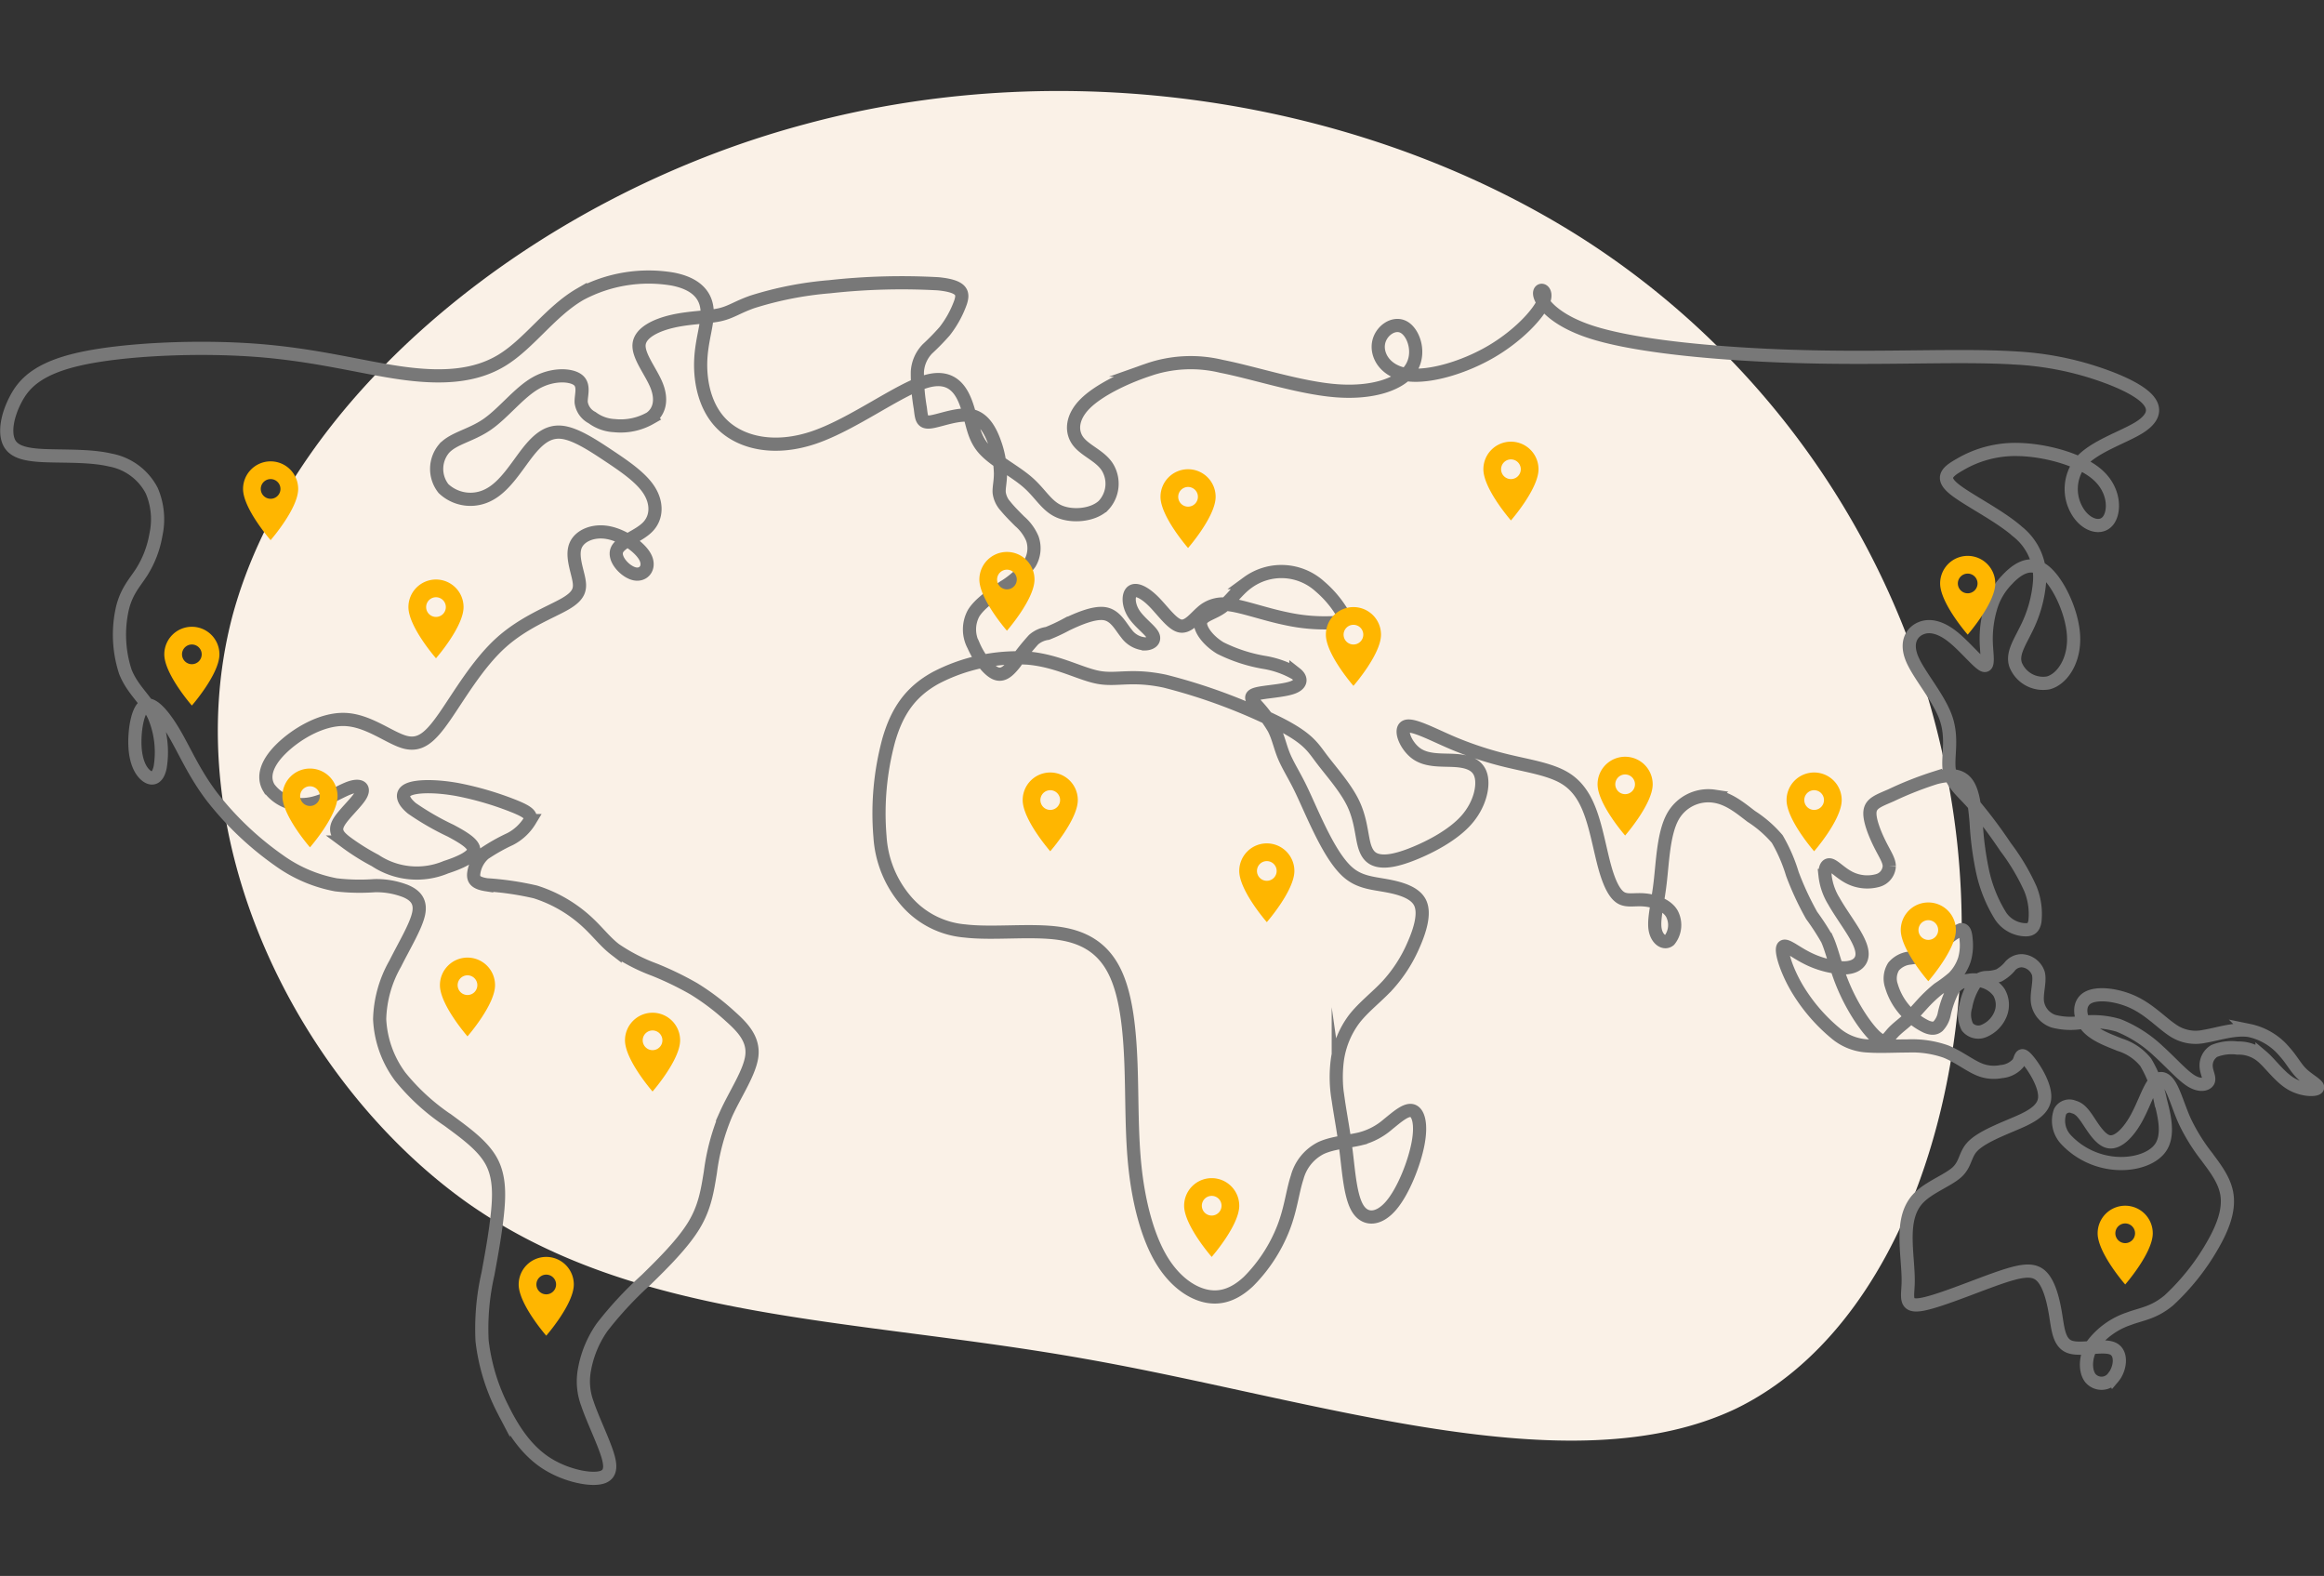 <svg xmlns="http://www.w3.org/2000/svg" width="352.738" height="239.144" viewBox="0 0 352.738 239.144">
  <rect x="0" y="0" width="352.738" height="239.144" fill="#333333" stroke="none"/>
  <g id="Group_291" data-name="Group 291" transform="translate(-596.969 -3461.856)">
    <path id="blob_3_" data-name="blob (3)" d="M210.349,42.343c9.337,26.437-7.975,62.977-17.9,97.582-9.92,34.39-12.643,66.846-33.262,90.489-20.813,23.643-59.715,38.474-92.2,26.222-32.484-12.466-58.548-52.23-65.162-94.143C-4.977,120.365,7.667,76.3,31.981,46.212A124.92,124.92,0,0,1,128.653,0C164.833,0,200.817,16.12,210.349,42.343Z" transform="matrix(0.105, 0.995, -0.995, 0.105, 880.535, 3461.856)" fill="#faf1e7"/>
    <g id="world" transform="translate(598 3503.893)">
      <path id="Path_1914" data-name="Path 1914" d="M350,160.056c6.625-1.465,17.836-1.975,26.881-1.274s15.925,2.612,21.913,3.44,11.084.573,15.224-1.975,7.326-7.389,11.848-10a21.982,21.982,0,0,1,14.014-2.293c3.631.7,5.032,2.484,5.223,4.586s-.828,4.523-.955,7.771.637,7.325,3.5,9.937,7.835,3.758,13.759,1.72,12.8-7.262,16.944-8.472,5.542,1.593,6.306,4.013.892,4.459,2.484,6.243,4.65,3.312,6.625,5.032,2.866,3.631,4.841,4.459,5.032.573,6.625-.892a4.814,4.814,0,0,0,.637-5.86c-1.083-1.72-3.376-2.484-4.459-3.949s-.955-3.631,1.083-5.669,5.988-3.949,9.428-5.1A19.8,19.8,0,0,1,523.2,161.2c4.9.956,11.784,3.249,17.326,3.695s9.746-.956,11.339-3.249.573-5.478-.956-6.37-3.567.51-3.886,2.421,1.083,4.332,4.4,4.777,8.536-1.083,12.676-3.5,7.2-5.733,7.962-7.58-.764-2.229-.573-1.083,2.1,3.822,7.771,5.669,15.1,2.867,23.505,3.376,15.8.51,22.677.446,13.25-.191,18.218.127a46.948,46.948,0,0,1,11.912,2.166c3.376,1.083,6.561,2.484,8.026,3.949s1.21,2.994-1.147,4.459-6.816,2.866-8.854,5.223a6.539,6.539,0,0,0-.382,7.644c1.274,1.975,3.44,2.612,4.523,1.274s1.083-4.65-1.593-7.007-8.026-3.758-12.1-3.822a16.567,16.567,0,0,0-8.791,2.293c-1.911,1.083-2.93,1.975-.955,3.631s6.943,4.077,9.746,6.561a8.848,8.848,0,0,1,3.312,7.58,19.223,19.223,0,0,1-2.038,7.2c-1.019,2.1-2.166,3.758-1.593,5.414a4.489,4.489,0,0,0,4.969,2.739c2.1-.573,4.013-3.376,3.822-7.134s-2.484-8.472-4.65-10-4.2.127-5.542,1.592a10.06,10.06,0,0,0-2.421,4.268,16.615,16.615,0,0,0-.637,5.16c.064,1.847.446,3.758-.382,3.44s-2.867-2.867-4.714-4.332-3.5-1.847-4.841-1.274-2.357,2.1-1.338,4.586,4.077,5.924,5.16,9.045.191,5.924.51,7.9,1.847,3.121,3.5,4.969a73.209,73.209,0,0,1,5.032,6.688,32.7,32.7,0,0,1,3.758,6.306,10.141,10.141,0,0,1,.7,4.969c-.191,1.083-.7,1.338-1.656,1.274a4.688,4.688,0,0,1-3.567-2.1,21.412,21.412,0,0,1-2.8-7.134,47.939,47.939,0,0,1-.892-7.007c-.191-2.293-.446-4.714-1.4-5.988s-2.612-1.4-4.778-.828A53.216,53.216,0,0,0,624.8,226.3c-1.911.828-3.058,1.21-3.185,2.484s.764,3.44,1.529,4.969,1.4,2.421,1.4,3.312a2.383,2.383,0,0,1-1.784,2.166,5.952,5.952,0,0,1-4.14-.382c-1.338-.637-2.357-1.784-2.994-1.975s-.892.573-.828,1.593a9.349,9.349,0,0,0,1.338,3.886c.892,1.592,2.293,3.5,3.185,5.032s1.274,2.675,1.019,3.567-1.147,1.529-2.739,1.529a13.95,13.95,0,0,1-5.733-1.592c-1.847-.956-3.249-2.23-3.5-1.465s.637,3.567,2.229,6.243a26.444,26.444,0,0,0,5.733,6.688,8.157,8.157,0,0,0,5.032,1.975c1.784.127,3.949,0,5.988,0a15.454,15.454,0,0,1,5.733.828c1.784.7,3.44,1.975,4.841,2.612a5.8,5.8,0,0,0,3.631.446,3.764,3.764,0,0,0,2.548-1.274c.446-.7.319-1.72,1.274-.7s2.994,4.077,2.739,6.115-2.8,3.058-5.223,4.077-4.714,2.038-5.8,3.249-.956,2.612-2.293,3.822-4.14,2.229-5.733,3.822-1.975,3.758-1.975,6.115.382,4.9.318,6.943-.573,3.567,1.911,3.185,7.963-2.675,11.593-3.949,5.415-1.529,6.625-.446,1.847,3.5,2.23,5.8.51,4.459,2.229,5.032,5.032-.446,6.5.255,1.083,3.121.064,4.332a2.218,2.218,0,0,1-3.5.127c-.828-1.083-.828-3.249.318-5.032a11.526,11.526,0,0,1,5.478-3.949c2.038-.764,3.822-.892,6.115-2.8a35.1,35.1,0,0,0,6.816-8.663c1.72-3.058,2.357-5.478,1.975-7.58s-1.784-3.886-3.058-5.606a28.842,28.842,0,0,1-3.312-5.351c-.892-1.975-1.529-4.268-2.293-5.478s-1.656-1.338-2.484-.191-1.592,3.567-2.739,5.542-2.675,3.5-4.013,3.249-2.484-2.293-3.312-3.5-1.338-1.592-2.038-1.784a1.606,1.606,0,0,0-2.038.7,4.181,4.181,0,0,0,.956,4.332,11.527,11.527,0,0,0,7.134,3.5c2.93.318,5.988-.573,7.2-2.421s.573-4.65-.064-7.071a18.656,18.656,0,0,0-2.229-5.8,8.1,8.1,0,0,0-3.949-2.675c-1.72-.7-3.886-1.465-5.032-2.866s-1.274-3.44.191-4.268,4.523-.446,6.943.7,4.2,3.058,5.8,4.14a6.186,6.186,0,0,0,4.969,1.019c1.975-.318,4.523-1.21,6.752-.892a9.5,9.5,0,0,1,5.351,3.185c1.21,1.338,1.72,2.484,2.739,3.44s2.548,1.72,2.293,2.1-2.293.382-4.013-.637-3.121-3.058-4.4-4.14a5.444,5.444,0,0,0-3.695-1.274,7.078,7.078,0,0,0-3.567.446,2.572,2.572,0,0,0-1.21,2.42c.064.892.573,1.656.318,2.166s-1.274.764-2.612-.064-2.994-2.739-4.9-4.459a19.225,19.225,0,0,0-6.115-3.949,13.359,13.359,0,0,0-5.606-.446,10.321,10.321,0,0,1-4.268-.191,3.624,3.624,0,0,1-2.421-2.866c-.191-1.4.446-3.185.127-4.4a2.831,2.831,0,0,0-2.484-1.911,2.352,2.352,0,0,0-1.911.955,5.842,5.842,0,0,1-1.592,1.274,5.919,5.919,0,0,1-1.847.318,2.317,2.317,0,0,0-1.847.955,9.473,9.473,0,0,0-1.338,3.44,4.139,4.139,0,0,0,.255,3.121,2.156,2.156,0,0,0,2.548.573,4.644,4.644,0,0,0,2.484-2.548,3.741,3.741,0,0,0-.255-3.312,4.4,4.4,0,0,0-2.421-1.656,4.466,4.466,0,0,0-2.229-.127,3.14,3.14,0,0,0-2.293,1.338,15.076,15.076,0,0,0-1.338,3.695,3.7,3.7,0,0,1-.955,1.911c-.382.319-.892.446-1.784.064a10.027,10.027,0,0,1-3.185-2.421,9.717,9.717,0,0,1-2.1-3.758,3.428,3.428,0,0,1,.319-2.93,3.751,3.751,0,0,1,2.293-1.274,13.386,13.386,0,0,0,2.675-.573,11.713,11.713,0,0,0,2.739-1.975,7.745,7.745,0,0,1,2.548-1.783c.573-.064.7.7.764,1.592a7.855,7.855,0,0,1-.255,2.93,7.034,7.034,0,0,1-1.656,2.739A21.514,21.514,0,0,1,632,255.67a21.445,21.445,0,0,0-2.484,2.357c-.764.828-1.4,1.592-2.166,2.293s-1.656,1.338-2.293,2.038-1.019,1.465-1.847,1.083-2.1-1.911-3.249-3.695a30.179,30.179,0,0,1-2.93-5.924c-.764-2.1-1.274-4.268-1.911-5.669a38.217,38.217,0,0,0-2.357-3.631,45.091,45.091,0,0,1-2.93-6.306,24.675,24.675,0,0,0-2.293-5.287,17.813,17.813,0,0,0-3.949-3.44c-1.592-1.21-3.376-2.739-5.605-3.058a6.156,6.156,0,0,0-6.306,3.121c-1.4,2.548-1.529,6.752-1.911,10s-1.019,5.542-.764,7.071,1.4,2.293,2.166,1.656a3.678,3.678,0,0,0,.382-4.013c-.764-1.338-2.675-1.975-4.2-2.1s-2.675.255-3.631-.382-1.72-2.293-2.357-4.586-1.147-5.223-1.975-7.708-1.975-4.523-4.077-5.8-5.16-1.784-8.154-2.484a53.682,53.682,0,0,1-8.918-2.867c-2.994-1.274-6.052-2.93-7.071-2.484s0,2.994,1.656,4.14,3.949.892,5.86,1.019,3.44.637,3.886,2.293-.191,4.459-2.229,6.752-5.478,4.077-8.026,5.1-4.2,1.274-5.351,1.019-1.784-1.019-2.166-2.548-.51-3.822-1.656-6.179-3.312-4.777-4.714-6.625-2.038-3.121-6.37-5.351a86.441,86.441,0,0,0-17.454-6.5c-5.1-1.083-7.262-.064-10.065-.573s-6.243-2.548-10.765-2.93a26.823,26.823,0,0,0-13.95,2.994c-3.822,2.1-5.86,5.032-7.134,9.428a42.44,42.44,0,0,0-1.338,14.651,16.5,16.5,0,0,0,3.886,9.682,13.209,13.209,0,0,0,8.982,4.65c4.268.51,10.128-.255,14.4.382s6.943,2.675,8.536,6.179,2.1,8.472,2.293,13.7.064,10.7.637,15.861,1.847,10,3.758,13.377,4.459,5.287,6.816,5.86,4.523-.191,6.625-2.166a23.776,23.776,0,0,0,5.287-8.09c1.147-2.93,1.4-5.606,2.1-7.708a7,7,0,0,1,3.631-4.459c1.784-.828,4.2-.956,5.988-1.4a10.262,10.262,0,0,0,4.2-2.229c1.274-1.019,2.675-2.293,3.631-2.038s1.465,2.038.892,5.032-2.23,7.2-4.077,9.364-3.886,2.293-5.032.51-1.4-5.478-1.784-8.6-.892-5.669-1.21-7.9a20.224,20.224,0,0,1-.127-6.179,13.469,13.469,0,0,1,2.484-6.051c1.4-1.847,3.44-3.376,5.1-5.16a21.919,21.919,0,0,0,3.949-6.115c1.019-2.293,1.784-4.841,1.019-6.434s-3.058-2.229-5.16-2.612-4.013-.51-5.733-1.975-3.249-4.268-4.459-6.752-2.1-4.65-2.994-6.434-1.784-3.185-2.357-4.586-.828-2.8-1.529-4.141a20.043,20.043,0,0,0-2.612-3.5c-.764-.892-1.147-1.4.064-1.72s4.013-.446,5.415-.956,1.4-1.4.51-2.1a14.226,14.226,0,0,0-4.841-1.72,23.779,23.779,0,0,1-6.625-2.166c-1.911-1.147-3.185-2.93-2.994-3.949s1.847-1.274,3.185-2.229,2.357-2.612,3.949-3.758a8.674,8.674,0,0,1,10.956.573,16.326,16.326,0,0,1,3.249,3.758c.637,1.019.764,1.529-.7,1.72a27.259,27.259,0,0,1-7.644-.573c-3.121-.637-6.306-1.784-8.472-2.1a4.791,4.791,0,0,0-4.4,1.147c-1.083.956-2.1,2.357-3.312,2.038s-2.612-2.357-3.949-3.695-2.612-1.975-3.249-1.529-.637,1.975.191,3.312,2.484,2.484,2.93,3.312-.319,1.338-1.21,1.338a3.8,3.8,0,0,1-2.8-1.592c-.892-1.083-1.656-2.739-3.312-2.994s-4.2.892-5.8,1.656a26.92,26.92,0,0,1-2.867,1.338,4.028,4.028,0,0,0-2.1.955,37.319,37.319,0,0,0-2.8,3.5c-.956,1.21-1.847,2.1-2.994,1.592s-2.548-2.421-3.312-4.2a5.142,5.142,0,0,1,0-4.9c.892-1.465,2.8-2.739,4.523-3.949a14.2,14.2,0,0,0,4.013-3.631,4.438,4.438,0,0,0,.382-3.758,7.124,7.124,0,0,0-1.911-2.612c-.764-.764-1.529-1.529-2.1-2.23a3.822,3.822,0,0,1-1.019-2.1c-.064-.764.191-1.656.191-2.93a14.41,14.41,0,0,0-.892-4.714c-.637-1.784-1.656-3.695-3.567-4.077s-4.714.764-6.115.955-1.4-.573-1.593-2.1a30.778,30.778,0,0,1-.446-5.478,5.445,5.445,0,0,1,1.529-3.5,35.57,35.57,0,0,0,2.612-2.675,15.683,15.683,0,0,0,2.421-4.4c.446-1.4.318-2.421-3.376-2.8a99.749,99.749,0,0,0-16.5.446,53.3,53.3,0,0,0-11.721,2.293c-2.357.828-3.249,1.592-5.032,1.975s-4.459.382-7.007.956-4.969,1.72-5.16,3.5,1.847,4.2,2.675,6.306.446,3.886-.956,4.9a9.111,9.111,0,0,1-5.478,1.147,6.162,6.162,0,0,1-3.376-1.21,3.077,3.077,0,0,1-1.656-2.293c-.064-1.083.573-2.612-.51-3.44s-3.886-.956-6.434.51-4.841,4.523-7.326,6.243-5.16,2.1-6.561,3.695a4.8,4.8,0,0,0-.064,6.051,5.946,5.946,0,0,0,6.943.892c2.421-1.274,4.2-4.332,5.86-6.434s3.185-3.249,5.223-2.994,4.586,1.911,7.071,3.567,4.9,3.312,6.115,5.223,1.21,4.077-.191,5.542-4.2,2.23-4.714,3.567,1.274,3.249,2.675,3.567,2.421-.956,1.656-2.484-3.312-3.312-5.606-3.758-4.332.446-4.969,1.911.127,3.5.446,5.032.191,2.548-1.975,3.822-6.37,2.8-9.874,5.988-6.306,8.026-8.472,11.147-3.695,4.523-6.052,3.886-5.542-3.312-9.109-3.44-7.517,2.293-9.746,4.523-2.739,4.268-1.784,5.86a6.227,6.227,0,0,0,5.8,2.484c2.421-.255,4.841-1.911,6.434-2.484s2.357-.064,1.72,1.083-2.675,2.93-3.376,4.2-.064,2.038,1.083,2.93a34.013,34.013,0,0,0,4.459,2.8A11.428,11.428,0,0,0,405.48,237.2c1.975-.637,4.013-1.529,4.2-2.484s-1.465-1.975-3.5-3.058a40.793,40.793,0,0,1-5.86-3.376c-1.4-1.147-1.784-2.293-.51-2.867s4.2-.573,7.389,0a47.618,47.618,0,0,1,8.663,2.548c2.038.828,2.675,1.338,2.357,2.166a7.561,7.561,0,0,1-2.994,2.8,28.148,28.148,0,0,0-3.949,2.229,4.793,4.793,0,0,0-1.592,3.058c-.064.892.319,1.4,1.975,1.656a45.748,45.748,0,0,1,7.389,1.083,20.841,20.841,0,0,1,7.389,4.141c1.911,1.656,3.058,3.312,4.714,4.586a27.314,27.314,0,0,0,5.924,3.058,48.249,48.249,0,0,1,6.051,2.93,36.406,36.406,0,0,1,5.478,4.14c1.784,1.592,3.567,3.376,3.312,5.924s-2.548,5.86-3.949,8.982a33.581,33.581,0,0,0-2.357,8.791c-.446,2.739-.828,5.287-2.484,8.026s-4.586,5.669-7.262,8.281a55.629,55.629,0,0,0-6.688,7.2,16.141,16.141,0,0,0-2.675,6.434,9.62,9.62,0,0,0,.446,5.16c.637,1.911,1.784,4.332,2.612,6.5s1.338,4.077-.318,4.65-5.478-.191-8.408-2.038-4.969-4.777-6.625-8.09a30.385,30.385,0,0,1-3.249-10.574,37.3,37.3,0,0,1,.892-10.128c.573-3.121,1.083-5.924,1.4-8.791s.446-5.8-.828-8.217-3.949-4.332-6.625-6.306a32.853,32.853,0,0,1-7.262-6.625,15.842,15.842,0,0,1-3.121-8.727,17.851,17.851,0,0,1,2.357-8.408c1.4-2.8,3.185-5.733,3.567-7.644s-.637-2.8-1.975-3.376a12.2,12.2,0,0,0-4.714-.828,30.96,30.96,0,0,1-5.86-.127,21.567,21.567,0,0,1-8.727-3.758A47.527,47.527,0,0,1,370,226.559c-2.675-3.5-4.077-6.816-5.669-9.555s-3.376-4.9-4.523-4.332-1.656,3.886-1.529,6.243.892,3.758,1.72,4.4,1.72.51,2.1-1.274a14.129,14.129,0,0,0-.892-7.708c-1.147-2.484-3.312-4.013-4.4-6.816a18.13,18.13,0,0,1-.446-9.555c.637-2.675,1.911-3.949,2.93-5.542a15.482,15.482,0,0,0,2.166-5.669,11,11,0,0,0-.637-6.688,8.907,8.907,0,0,0-6.306-4.65c-3.249-.764-7.708-.51-10.638-.7s-4.332-.828-4.841-2.293-.127-3.758,1.083-6.115S343.373,161.521,350,160.056Z" transform="translate(-338.821 -147.644)" fill="none" stroke="#787878" stroke-miterlimit="22.926" stroke-width="2" fill-rule="evenodd"/>
      <path id="icons8-location" d="M9.184,2A4.184,4.184,0,0,0,5,6.184c0,2.988,4.184,7.769,4.184,7.769s4.184-4.781,4.184-7.769A4.184,4.184,0,0,0,9.184,2Zm0,5.678a1.494,1.494,0,1,1,1.494-1.494A1.494,1.494,0,0,1,9.184,7.678Z" transform="translate(72.694 146.698)" fill="#ffb600"/>
      <path id="icons8-location-2" data-name="icons8-location" d="M9.184,2A4.184,4.184,0,0,0,5,6.184c0,2.988,4.184,7.769,4.184,7.769s4.184-4.781,4.184-7.769A4.184,4.184,0,0,0,9.184,2Zm0,5.678a1.494,1.494,0,1,1,1.494-1.494A1.494,1.494,0,0,1,9.184,7.678Z" transform="translate(88.83 109.644)" fill="#ffb600"/>
      <path id="icons8-location-3" data-name="icons8-location" d="M9.184,2A4.184,4.184,0,0,0,5,6.184c0,2.988,4.184,7.769,4.184,7.769s4.184-4.781,4.184-7.769A4.184,4.184,0,0,0,9.184,2Zm0,5.678a1.494,1.494,0,1,1,1.494-1.494A1.494,1.494,0,0,1,9.184,7.678Z" transform="translate(36.835 72.59)" fill="#ffb600"/>
      <path id="icons8-location-4" data-name="icons8-location" d="M9.184,2A4.184,4.184,0,0,0,5,6.184c0,2.988,4.184,7.769,4.184,7.769s4.184-4.781,4.184-7.769A4.184,4.184,0,0,0,9.184,2Zm0,5.678a1.494,1.494,0,1,1,1.494-1.494A1.494,1.494,0,0,1,9.184,7.678Z" transform="translate(18.906 51.075)" fill="#ffb600"/>
      <path id="icons8-location-5" data-name="icons8-location" d="M9.184,2A4.184,4.184,0,0,0,5,6.184c0,2.988,4.184,7.769,4.184,7.769s4.184-4.781,4.184-7.769A4.184,4.184,0,0,0,9.184,2Zm0,5.678a1.494,1.494,0,1,1,1.494-1.494A1.494,1.494,0,0,1,9.184,7.678Z" transform="translate(55.96 43.903)" fill="#ffb600"/>
      <path id="icons8-location-6" data-name="icons8-location" d="M9.184,2A4.184,4.184,0,0,0,5,6.184c0,2.988,4.184,7.769,4.184,7.769s4.184-4.781,4.184-7.769A4.184,4.184,0,0,0,9.184,2Zm0,5.678a1.494,1.494,0,1,1,1.494-1.494A1.494,1.494,0,0,1,9.184,7.678Z" transform="translate(142.618 39.72)" fill="#ffb600"/>
      <path id="icons8-location-7" data-name="icons8-location" d="M9.184,2A4.184,4.184,0,0,0,5,6.184c0,2.988,4.184,7.769,4.184,7.769s4.184-4.781,4.184-7.769A4.184,4.184,0,0,0,9.184,2Zm0,5.678a1.494,1.494,0,1,1,1.494-1.494A1.494,1.494,0,0,1,9.184,7.678Z" transform="translate(149.192 73.188)" fill="#ffb600"/>
      <path id="icons8-location-8" data-name="icons8-location" d="M9.184,2A4.184,4.184,0,0,0,5,6.184c0,2.988,4.184,7.769,4.184,7.769s4.184-4.781,4.184-7.769A4.184,4.184,0,0,0,9.184,2Zm0,5.678a1.494,1.494,0,1,1,1.494-1.494A1.494,1.494,0,0,1,9.184,7.678Z" transform="translate(173.696 134.745)" fill="#ffb600"/>
      <path id="icons8-location-9" data-name="icons8-location" d="M9.184,2A4.184,4.184,0,0,0,5,6.184c0,2.988,4.184,7.769,4.184,7.769s4.184-4.781,4.184-7.769A4.184,4.184,0,0,0,9.184,2Zm0,5.678a1.494,1.494,0,1,1,1.494-1.494A1.494,1.494,0,0,1,9.184,7.678Z" transform="translate(312.349 138.929)" fill="#ffb600"/>
      <path id="icons8-location-10" data-name="icons8-location" d="M9.184,2A4.184,4.184,0,0,0,5,6.184c0,2.988,4.184,7.769,4.184,7.769s4.184-4.781,4.184-7.769A4.184,4.184,0,0,0,9.184,2Zm0,5.678a1.494,1.494,0,1,1,1.494-1.494A1.494,1.494,0,0,1,9.184,7.678Z" transform="translate(265.135 73.188)" fill="#ffb600"/>
      <path id="icons8-location-11" data-name="icons8-location" d="M9.184,2A4.184,4.184,0,0,0,5,6.184c0,2.988,4.184,7.769,4.184,7.769s4.184-4.781,4.184-7.769A4.184,4.184,0,0,0,9.184,2Zm0,5.678a1.494,1.494,0,1,1,1.494-1.494A1.494,1.494,0,0,1,9.184,7.678Z" transform="translate(195.211 48.087)" fill="#ffb600"/>
      <path id="icons8-location-12" data-name="icons8-location" d="M9.184,2A4.184,4.184,0,0,0,5,6.184c0,2.988,4.184,7.769,4.184,7.769s4.184-4.781,4.184-7.769A4.184,4.184,0,0,0,9.184,2Zm0,5.678a1.494,1.494,0,1,1,1.494-1.494A1.494,1.494,0,0,1,9.184,7.678Z" transform="translate(170.11 27.169)" fill="#ffb600"/>
      <path id="icons8-location-13" data-name="icons8-location" d="M9.184,2A4.184,4.184,0,0,0,5,6.184c0,2.988,4.184,7.769,4.184,7.769s4.184-4.781,4.184-7.769A4.184,4.184,0,0,0,9.184,2Zm0,5.678a1.494,1.494,0,1,1,1.494-1.494A1.494,1.494,0,0,1,9.184,7.678Z" transform="translate(236.448 70.797)" fill="#ffb600"/>
      <path id="icons8-location-14" data-name="icons8-location" d="M9.184,2A4.184,4.184,0,0,0,5,6.184c0,2.988,4.184,7.769,4.184,7.769s4.184-4.781,4.184-7.769A4.184,4.184,0,0,0,9.184,2Zm0,5.678a1.494,1.494,0,1,1,1.494-1.494A1.494,1.494,0,0,1,9.184,7.678Z" transform="translate(219.117 22.986)" fill="#ffb600"/>
      <path id="icons8-location-15" data-name="icons8-location" d="M9.184,2A4.184,4.184,0,0,0,5,6.184c0,2.988,4.184,7.769,4.184,7.769s4.184-4.781,4.184-7.769A4.184,4.184,0,0,0,9.184,2Zm0,5.678a1.494,1.494,0,1,1,1.494-1.494A1.494,1.494,0,0,1,9.184,7.678Z" transform="translate(182.063 83.945)" fill="#ffb600"/>
      <path id="icons8-location-16" data-name="icons8-location" d="M9.184,2A4.184,4.184,0,0,0,5,6.184c0,2.988,4.184,7.769,4.184,7.769s4.184-4.781,4.184-7.769A4.184,4.184,0,0,0,9.184,2Zm0,5.678a1.494,1.494,0,1,1,1.494-1.494A1.494,1.494,0,0,1,9.184,7.678Z" transform="translate(282.467 92.91)" fill="#ffb600"/>
      <path id="icons8-location-17" data-name="icons8-location" d="M9.184,2A4.184,4.184,0,0,0,5,6.184c0,2.988,4.184,7.769,4.184,7.769s4.184-4.781,4.184-7.769A4.184,4.184,0,0,0,9.184,2Zm0,5.678a1.494,1.494,0,1,1,1.494-1.494A1.494,1.494,0,0,1,9.184,7.678Z" transform="translate(30.859 25.974)" fill="#ffb600"/>
      <path id="icons8-location-18" data-name="icons8-location" d="M9.184,2A4.184,4.184,0,0,0,5,6.184c0,2.988,4.184,7.769,4.184,7.769s4.184-4.781,4.184-7.769A4.184,4.184,0,0,0,9.184,2Zm0,5.678a1.494,1.494,0,1,1,1.494-1.494A1.494,1.494,0,0,1,9.184,7.678Z" transform="translate(60.741 101.277)" fill="#ffb600"/>
      <path id="icons8-location-19" data-name="icons8-location" d="M9.184,2A4.184,4.184,0,0,0,5,6.184c0,2.988,4.184,7.769,4.184,7.769s4.184-4.781,4.184-7.769A4.184,4.184,0,0,0,9.184,2Zm0,5.678a1.494,1.494,0,1,1,1.494-1.494A1.494,1.494,0,0,1,9.184,7.678Z" transform="translate(288.443 40.317)" fill="#ffb600"/>
    </g>
  </g>
</svg>
